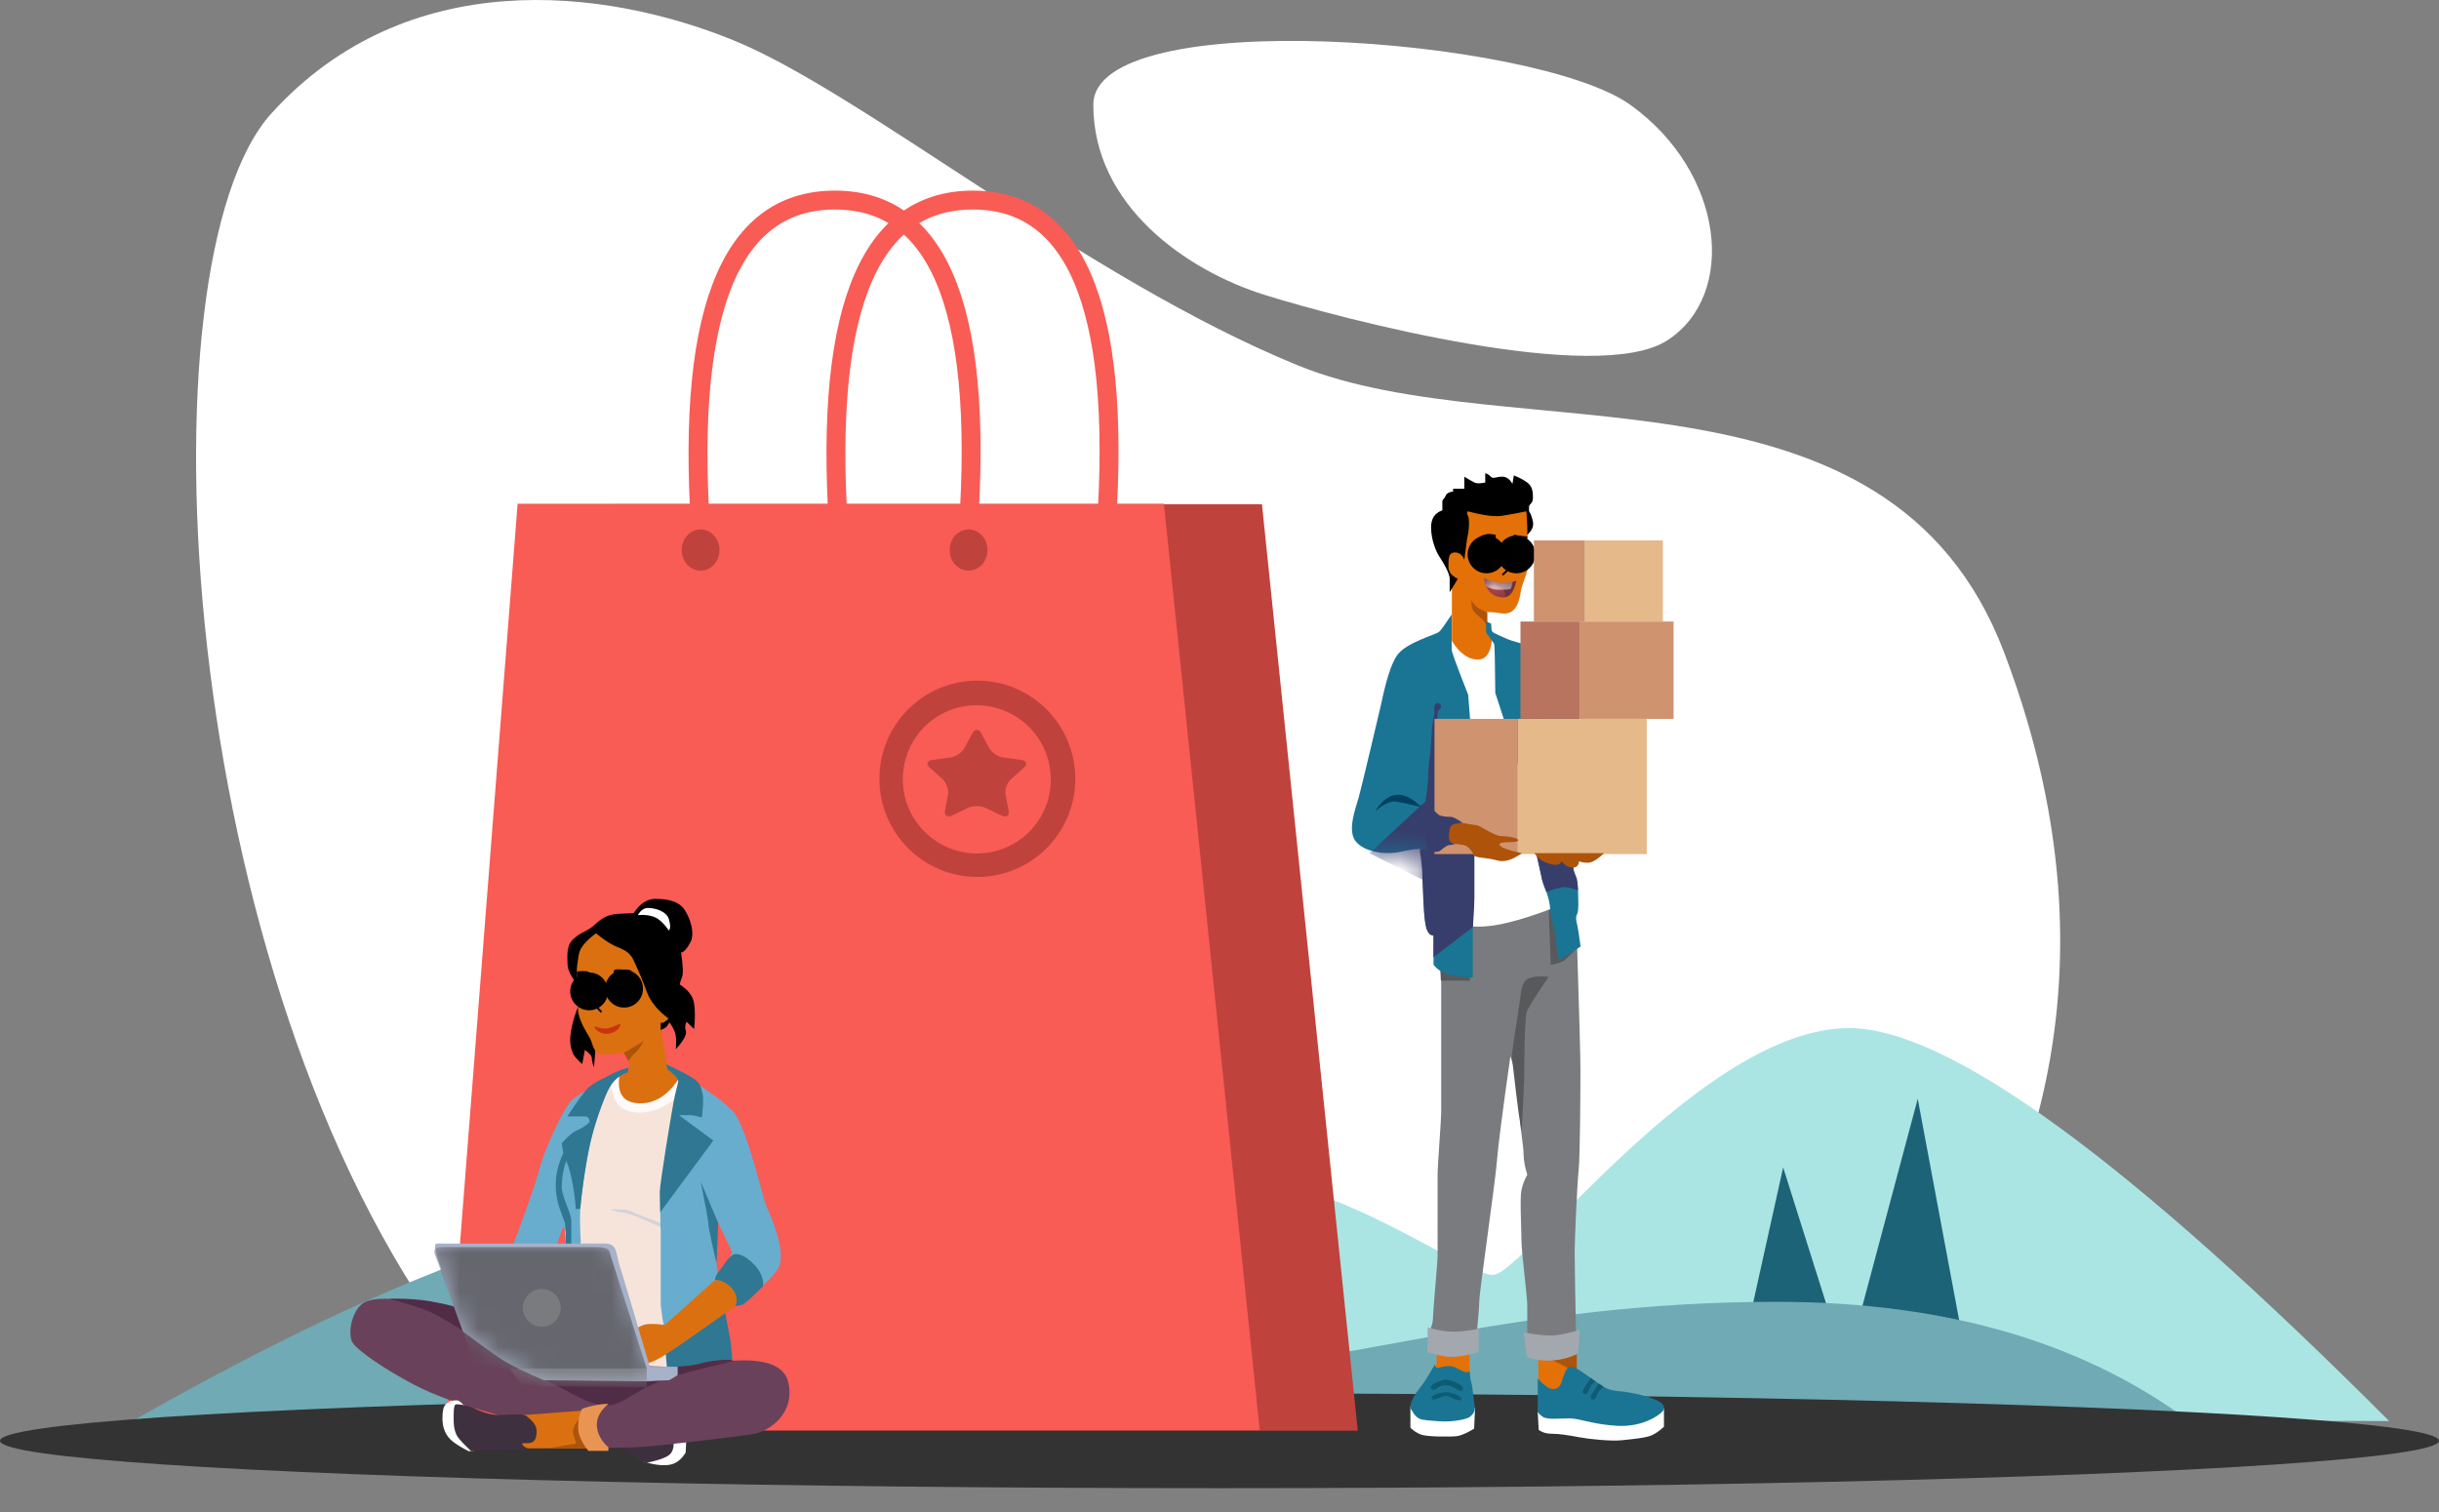 <svg width="129" height="80" viewBox="0 0 129 80" xmlns="http://www.w3.org/2000/svg" xmlns:xlink="http://www.w3.org/1999/xlink"><rect x="0" y="0" width="129" height="80" fill="#808080" stroke="none"/><defs><path d="M0,-4.07134364e-15 C0.405,0.166 0.722,0.249 0.951,0.249 C1.179,0.249 1.437,0.216 1.724,0.149 C1.593,0.729 1.369,1.02 1.051,1.02 C0.474,1.02 0.124,0.68 0,-4.07134364e-15 Z" id="a"/><path d="M4.315,18.523 C4.504,18.771 4.763,18.941 5.093,19.032 C5.424,19.123 5.856,19.182 6.391,19.208 L6.391,12.455 C6.425,9.15 6.425,7.379 6.391,7.141 C6.357,6.903 6.276,5.938 6.148,4.247 C5.565,2.769 5.274,1.973 5.274,1.859 C5.274,1.745 5.274,1.125 5.274,4.06860199e-15 C4.949,0.492 4.732,0.794 4.623,0.904 C4.459,1.07 2.821,1.475 2.36,2.197 C1.898,2.918 1.626,4.389 1.515,4.864 C1.405,5.34 0.518,9.096 0.359,9.671 C0.201,10.246 -0.3,11.49 0.254,12.065 C0.808,12.64 1.945,12.699 2.576,12.549 C2.998,12.45 3.356,12.398 3.652,12.396 C3.752,13.696 3.802,14.597 3.802,15.096 C3.802,15.846 3.829,16.166 3.941,16.576 C4.015,16.848 4.14,16.981 4.315,16.974 L4.315,18.523 Z" id="c"/><path d="M0.442,7.229 L1.68,7.288 L7.089,7.229 C8.133,6.773 8.851,6.42 9.244,6.17 C9.636,5.919 10.34,5.415 11.355,4.655 C11.829,3.374 12.154,2.446 12.33,1.874 C12.595,1.015 13.04,-7.0625712e-15 12.725,-7.0625712e-15 C12.41,-7.0625712e-15 9.102,-7.0625712e-15 8.102,-7.0625712e-15 C7.102,-7.0625712e-15 4.601,-7.0625712e-15 3.874,-7.0625712e-15 C3.148,-7.0625712e-15 3.288,0.528 3.036,1.291 C2.868,1.8 2.348,3.541 1.475,6.515 L6.15290869e-14,6.515 L6.15290869e-14,6.959 L0.442,7.229 Z" id="e"/></defs><g fill="none" fill-rule="evenodd"><path d="M38.783,2.127 C45.639,4.917 57.38,14.722 68.634,19.323 C79.888,23.924 99.886,18.434 105.994,34.498 C111.686,49.467 109.028,63.14 99.486,74.655 C98.788,75.498 25.445,73.17 24.073,71.359 C9.192,51.715 7.223,13.845 14.365,5.987 C21.507,-1.872 31.927,-0.663 38.783,2.127 Z" fill="#FFF"/><path d="M57.826,5.543 C57.826,10.891 62.774,14.317 66.902,15.604 C71.031,16.891 84.468,20.405 88.183,18.005 C91.898,15.604 91.225,9.123 86.225,5.543 C81.225,1.964 57.826,0.196 57.826,5.543 Z" fill="#FFF"/><path d="M43.485,75.168 C57.321,61.312 66.84,54.384 72.044,54.384 C79.849,54.384 89.299,67.438 90.886,67.438 C92.474,67.438 99.172,62.199 105.084,62.199 C109.025,62.199 116.118,66.469 126.362,75.01 L43.485,75.168 Z" fill="#AAE5E4" transform="matrix(-1 0 0 1 169.847 0)"/><path fill="#1D6377" transform="matrix(-1 0 0 1 195.956 0)" d="M91.337 75.168 94.526 58.121 98.313 72.301 101.644 61.753 104.619 75.168z"/><path d="M6.368,75.533 C12.108,71.085 19.55,68.861 28.693,68.861 C42.408,68.861 51.63,72.216 57.596,72.216 C63.561,72.216 73.496,63.773 84.651,63.773 C92.088,63.773 102.626,67.693 116.264,75.533 L6.368,75.533 Z" fill="#70AAB4" transform="matrix(-1 0 0 1 122.632 0)"/><ellipse fill="#333" transform="matrix(1 0 0 -1 0 152.425)" cx="64.5" cy="76.212" rx="64.5" ry="2.507"/><path fill="#C0423C" d="M32.562 26.672 66.746 26.672 71.813 75.679 28.748 75.679z"/><path fill="#F95B55" d="M27.377 26.646 61.561 26.646 66.628 75.652 23.562 75.652z"/><g transform="translate(46 36)"><ellipse fill="#C0423C" cx="5.693" cy="5.196" rx="5.18" ry="5.191"/><path d="M7.632,1.844 C7.626,1.84 7.619,1.836 7.613,1.833 C6.439,1.151 4.943,1.101 3.689,1.833 C1.828,2.919 1.195,5.321 2.278,7.188 C2.608,7.757 3.061,8.212 3.583,8.538 C3.627,8.566 3.672,8.594 3.718,8.621 C5.581,9.703 7.974,9.064 9.053,7.195 C10.132,5.327 9.495,2.926 7.632,1.844 Z M8.151,4.607 L7.477,5.21 C7.268,5.397 7.137,5.766 7.187,6.03 L7.346,6.883 C7.395,7.147 7.224,7.261 6.966,7.136 L6.133,6.734 C5.875,6.609 5.452,6.609 5.194,6.734 L4.361,7.136 C4.103,7.261 3.932,7.147 3.981,6.883 L4.14,6.03 C4.19,5.766 4.059,5.397 3.85,5.21 L3.176,4.607 C2.967,4.42 3.033,4.235 3.321,4.197 L4.253,4.073 C4.541,4.034 4.883,3.806 5.012,3.566 L5.429,2.79 C5.558,2.55 5.769,2.55 5.898,2.79 L6.315,3.566 C6.444,3.806 6.786,4.034 7.074,4.073 L8.006,4.197 C8.295,4.235 8.36,4.42 8.151,4.607 Z" fill="#F95B55" fill-rule="nonzero"/></g><path d="M51.127,29.096 C52.157,16.754 49.836,10.583 44.162,10.583 C38.489,10.583 36.148,16.754 37.14,29.096" stroke="#F95B55"/><path d="M58.421,29.096 C59.452,16.754 57.13,10.583 51.457,10.583 C45.783,10.583 43.442,16.754 44.434,29.096" stroke="#F95B55"/><ellipse fill="#C0423C" cx="37.055" cy="29.096" rx="1" ry="1.089"/><ellipse fill="#C0423C" cx="51.228" cy="29.096" rx="1" ry="1.089"/><path d="M1.305,0.87 C1.359,0.745 1.386,0.64 1.386,0.556 C1.386,0.471 1.386,0.286 1.386,0 L3.124,0 L3.124,1.175 L1.305,0.87 Z" fill="#E37108" transform="translate(74.598 71.522)"/><path d="M-1.06637181e-13,3.996 L-1.06637181e-13,2.859 C0.264,3.223 0.525,3.404 0.783,3.404 C1.168,3.404 2.221,3.404 2.461,3.404 C2.621,3.404 2.941,3.245 3.42,2.928 L3.369,4.051 C2.976,4.287 2.673,4.418 2.461,4.445 C2.143,4.485 0.886,4.485 0.563,4.364 C0.347,4.283 0.16,4.161 -1.06637181e-13,3.996 Z" fill="#FFF" transform="translate(74.598 71.522)"/><path d="M1.564,3.662 C2.224,3.709 2.986,3.549 3.128,3.437 C3.27,3.326 3.451,3.154 3.4,2.868 C3.35,2.581 3.282,1.785 3.229,1.648 C3.193,1.557 3.16,1.343 3.128,1.005 C3.054,1.087 2.928,1.087 2.752,1.005 C2.486,0.883 2.349,0.739 2.02,0.739 C1.691,0.739 1.444,0.884 1.368,0.811 C1.318,0.763 1.296,0.707 1.303,0.641 C0.947,1.256 0.707,1.637 0.582,1.785 C0.394,2.006 -0.145,2.713 0.037,3.034 C0.22,3.354 0.387,3.534 0.644,3.574 C0.901,3.614 0.903,3.616 1.564,3.662 Z" fill="#1A7594" transform="translate(74.598 71.522)"/><path d="M1.126,2.455 C1.234,2.638 1.618,2.315 1.867,2.315 C2.115,2.315 2.557,2.682 2.684,2.51 C2.811,2.337 2.15,2.123 1.894,2.123 C1.638,2.123 1.019,2.272 1.126,2.455 Z" fill="#0F5B72" transform="translate(74.598 71.522)"/><path d="M1.101,1.936 C1.293,2.137 1.414,1.753 1.856,1.753 C2.299,1.753 2.661,2.225 2.774,1.984 C2.887,1.744 2.145,1.456 1.894,1.456 C1.644,1.456 0.909,1.734 1.101,1.936 Z" fill="#0F5B72" transform="translate(74.598 71.522)"/><path fill="#E37108" d="M.032 1.54.032.321 2.069.065 2.069 1.166.823 2.243z" transform="translate(81.33 71.522)"/><path fill="#AD540A" d="M2.062 7.65479899e-15 2.062 1.079.589.328z" transform="translate(81.33 71.522)"/><path d="M5.3176786e-13,3.152 L0.052,4.111 C0.232,4.249 0.457,4.318 0.726,4.318 C1.13,4.318 1.623,4.395 2.173,4.5 C2.723,4.605 3.88,4.721 4.437,4.663 C4.994,4.605 5.713,4.54 6.025,4.403 C6.233,4.312 6.451,4.16 6.678,3.948 L6.678,2.972 C5.882,3.425 5.165,3.651 4.526,3.651 C3.887,3.651 2.542,3.513 0.492,3.237 L5.3176786e-13,3.152 Z" fill="#FFF" transform="translate(81.33 71.522)"/><path d="M-6.46403476e-14,1.388 C0.371,1.814 0.675,2.001 0.912,1.949 C1.268,1.871 1.282,1.442 1.363,1.28 C1.445,1.118 1.515,0.661 1.884,0.795 C2.253,0.928 2.88,1.444 3.219,1.66 C3.558,1.876 3.67,2.013 4.365,2.075 C5.06,2.137 5.906,2.369 6.244,2.522 C6.581,2.675 6.834,2.894 6.589,3.152 C6.344,3.409 5.498,3.956 4.258,3.902 C3.017,3.849 2.217,3.505 1.67,3.505 C1.123,3.505 0.494,3.597 0.247,3.409 C0.082,3.284 -6.46403476e-14,3.198 -6.46403476e-14,3.152 L-6.46403476e-14,1.388 Z" fill="#1A7594" transform="translate(81.33 71.522)"/><path d="M3.491,1.836 C3.373,1.902 3.282,1.994 3.219,2.11 C3.124,2.284 3.048,2.606 2.861,2.494 C2.674,2.381 3.014,2.017 3.057,1.93 C3.086,1.872 3.14,1.782 3.219,1.66 L3.491,1.836 Z" fill="#0F5B72" transform="translate(81.33 71.522)"/><path d="M3.063,1.555 C2.949,1.613 2.861,1.7 2.798,1.817 C2.703,1.991 2.626,2.313 2.439,2.2 C2.252,2.088 2.593,1.723 2.636,1.636 C2.664,1.578 2.718,1.488 2.798,1.365 L3.063,1.555 Z" fill="#0F5B72" transform="translate(81.33 71.522)"/><g transform="translate(75.69 25.031)"><path d="M1.1,8.869 L1.1,6.149 L1.005,5.364 C0.672,4.48 0.552,3.931 0.645,3.717 C0.786,3.397 0.748,2.289 1.815,1.849 C2.883,1.409 4.484,1.286 4.705,1.452 C4.927,1.617 5.294,2.041 5.294,2.423 C5.294,2.806 4.968,3.552 5.025,3.896 C5.083,4.239 5.156,4.524 5.156,4.825 C5.156,5.125 4.825,5.851 4.765,6.149 C4.705,6.447 4.629,7.55 3.728,7.414 C3.128,7.323 2.87,7.323 2.954,7.414 L2.954,8.449 C3.169,8.685 3.276,8.825 3.276,8.869 C3.276,8.935 3.292,9.891 2.491,9.891 C1.957,9.891 1.494,9.551 1.1,8.869 Z" fill="#E37108"/><path d="M0.984,6.296 L1.416,5.584 C1.084,5.434 0.918,5.219 0.918,4.937 C0.918,4.514 0.923,4.192 1.264,4.192 C1.492,4.192 1.657,4.32 1.758,4.576 C1.851,3.823 1.915,3.382 1.949,3.255 C2.001,3.065 2.046,2.409 1.949,2.252 C1.885,2.147 1.885,2.069 1.949,2.016 C2.761,2.235 3.365,2.314 3.761,2.252 C4.157,2.19 4.584,2.112 5.04,2.016 C5.073,2.465 5.089,2.747 5.089,2.862 C5.089,2.977 5.089,3.108 5.089,3.255 C5.34,3.033 5.439,2.801 5.388,2.558 C5.336,2.316 5.267,2.135 5.181,2.016 C5.181,1.919 5.181,1.834 5.181,1.761 C5.181,1.653 5.388,1.596 5.388,1.311 C5.388,1.025 5.376,0.705 5.089,0.494 C4.898,0.354 4.661,0.228 4.378,0.117 L4.304,0.563 C4.162,0.31 3.981,0.184 3.761,0.184 C3.431,0.184 3.286,0.322 3.159,0.184 C3.075,0.092 2.977,0.03 2.865,4.07134364e-15 L2.865,0.494 C2.598,0.548 2.409,0.548 2.297,0.494 C2.185,0.44 2.005,0.337 1.758,0.184 L1.758,0.821 L1.165,0.821 L1.165,0.968 C0.954,0.992 0.823,1.066 0.771,1.192 C0.693,1.381 0.596,1.365 0.596,1.514 C0.596,1.614 0.596,1.764 0.596,1.964 C0.199,2.101 1.76059894e-13,2.401 1.76059894e-13,2.862 C1.76059894e-13,3.554 0.286,4.181 0.441,4.415 C0.596,4.648 0.984,5.266 0.984,5.584 C0.984,5.796 0.984,6.034 0.984,6.296 Z" fill="#000"/><path d="M2.102,6.71 C2.289,6.96 2.447,7.116 2.575,7.176 C2.703,7.236 2.836,7.307 2.976,7.389 L2.976,8.134 C2.86,7.894 2.736,7.727 2.605,7.634 C2.407,7.493 2.265,7.34 2.208,7.233 C2.171,7.162 2.135,6.987 2.102,6.71 Z" fill="#AD540A"/><path d="M3.872,4.278 C3.863,4.422 3.882,4.531 3.929,4.603 C3.976,4.676 4.073,4.795 4.218,4.959 L3.775,5.382" stroke="#000" stroke-width=".1"/><circle fill="#000" cx="2.934" cy="4.294" r="1"/><circle fill="#000" cx="4.514" cy="4.294" r="1"/><path d="M2.862,3.533 C3.047,3.488 3.209,3.622 3.306,3.587 C3.403,3.553 3.439,3.304 3.421,3.274 C3.403,3.243 3.139,3.211 3.078,3.211 C3.017,3.211 2.729,3.242 2.591,3.356 C2.453,3.47 2.448,3.628 2.503,3.628 C2.559,3.628 2.678,3.578 2.862,3.533 Z" fill="#000"/><path d="M4.37,3.259 C4.301,3.484 4.301,3.597 4.37,3.597 C4.475,3.597 4.632,3.628 4.801,3.628 C4.914,3.628 5,3.643 5.059,3.675 L5.099,3.346 C4.804,3.33 4.633,3.312 4.586,3.291 C4.539,3.27 4.467,3.259 4.37,3.259 Z" fill="#000"/><g transform="translate(2.79 5.549)"><mask id="b" fill="#fff"><use xlink:href="#a"/></mask><use fill="#6F313D" xlink:href="#a"/><path d="M1.134,1.032 C1.135,0.846 1.101,0.709 1.031,0.623 C0.96,0.537 0.815,0.447 0.596,0.351 L0.064,0.351 C0.179,0.621 0.274,0.784 0.351,0.841 C0.467,0.927 0.657,1.017 0.766,1.017 C0.838,1.017 0.961,1.022 1.134,1.032 Z" fill="#DB5953" mask="url(#b)"/><path d="M-1.39444539e-13,-4.00772889e-15 C0.43,0.171 0.747,0.254 0.951,0.249 C1.154,0.245 1.347,0.225 1.528,0.189 C1.498,0.36 1.465,0.486 1.428,0.566 C1.27,0.632 0.785,0.632 0.635,0.61 C0.484,0.588 0.264,0.512 0.135,0.441 C0.089,0.364 0.044,0.217 -1.39444539e-13,-4.00772889e-15 Z" fill="#FFF" mask="url(#b)"/></g></g><path d="M7.471,0 L7.91,2.716 C8.025,6.324 8.082,8.475 8.082,9.167 C8.082,10.206 8.065,13.689 7.987,14.442 C7.91,15.196 7.777,18.075 7.777,18.775 C7.777,19.242 7.804,20.921 7.86,23.813 L5.27,24.08 C5.27,22.782 5.27,21.961 5.27,21.618 C5.27,21.103 4.963,18.794 4.963,18.172 C4.963,17.55 4.869,15.926 4.963,15.491 C5.025,15.201 5.127,14.933 5.27,14.687 C5.141,14.252 5.077,13.897 5.077,13.621 C5.077,13.209 4.884,12.062 4.884,11.813 C4.884,11.564 4.75,9.328 4.65,9.167 C4.583,9.06 4.492,8.809 4.378,8.413 C3.958,11.372 3.721,13.214 3.667,13.939 C3.586,15.027 2.73,20.915 2.73,21.394 C2.73,21.713 2.65,22.609 2.489,24.08 L0.286,24.08 L0.147,22.85 C0.24,22.628 0.286,22.412 0.286,22.205 C0.286,21.893 0.527,19.324 0.527,18.978 C0.527,18.632 0.527,15.192 0.527,14.687 C0.527,14.182 0.717,11.814 0.717,11.403 C0.717,11.129 0.717,7.687 0.717,1.077 L7.471,0 Z" fill="#7A7B7E" transform="translate(75.508 47.456)"/><path fill="#58595B" d="M.702 4.418 2.236 4.418 2.236 3.787.657 3.63z" transform="translate(75.508 47.456)"/><path d="M6.398,0.506 L6.514,3.584 C6.893,3.505 7.134,3.424 7.235,3.341 C7.337,3.259 7.55,3.056 7.874,2.732 L7.136,0.32 L6.398,0.506 Z" fill="#58595B" transform="translate(75.508 47.456)"/><path d="M4.975,12.358 C5.065,10.69 5.109,9.722 5.109,9.455 C5.109,9.055 5.117,6.379 5.253,6.041 C5.343,5.816 5.725,5.207 6.398,4.214 C5.726,4.154 5.31,4.232 5.149,4.449 C4.909,4.773 4.972,4.982 4.755,6.312 C4.61,7.199 4.508,7.892 4.448,8.389 C4.645,10.098 4.768,11.118 4.817,11.448 C4.866,11.779 4.918,12.082 4.975,12.358 Z" fill="#58595B" transform="translate(75.508 47.456)"/><path d="M0,22.76 L0,24.08 C0.546,24.241 0.974,24.321 1.284,24.321 C1.594,24.321 2.066,24.241 2.7,24.08 L2.7,22.832 C2.175,22.936 1.725,22.988 1.35,22.988 C0.976,22.988 0.526,22.912 0,22.76 Z" fill="#A3A8AE" transform="translate(75.508 47.456)"/><path d="M5.242,24.315 C5.679,24.479 6.132,24.543 6.602,24.509 C7.072,24.475 7.521,24.355 7.951,24.149 L8.051,22.885 C7.396,23.087 6.881,23.188 6.508,23.188 C6.136,23.188 5.659,23.132 5.079,23.022 L5.242,24.315 Z" fill="#A3A8AE" transform="translate(75.508 47.456)"/><path d="M5.634,16.233 C5.872,16.48 6.406,16.563 7.239,16.48 C8.072,16.398 9.272,16.056 10.839,15.455 L9.215,4.317 L7.9,1.382 L7.406,1.34 C7.334,2.035 7.088,2.382 6.667,2.382 C6.145,2.382 5.673,2.042 5.251,1.361 L5.634,16.233 Z" fill="#FFF" transform="translate(71.505 32.506)"/><path d="M10.965,18.293 L12.092,17.561 C12.008,16.931 11.95,16.551 11.916,16.419 C11.865,16.222 11.814,16.01 11.916,15.83 C12.017,15.65 11.955,14.775 11.955,14.464 C11.955,14.152 11.709,13.648 11.709,13.375 C11.709,13.194 11.709,12.881 11.709,12.436 L13.27,12.64 L12.398,6.274 C10.882,3.361 9.956,1.845 9.621,1.726 C9.118,1.548 8.578,1.47 8.048,1.223 C7.518,0.976 7.433,0.96 7.396,0.847 C7.358,0.735 7.388,0.461 7.335,0.461 C7.3,0.461 7.224,0.429 7.108,0.365 L7.087,0.941 C7.344,1.29 7.488,1.494 7.518,1.553 C7.548,1.612 7.569,2.477 7.581,4.145 C8.541,7.058 9.041,8.728 9.082,9.156 C9.143,9.798 9.996,13.987 10.178,14.404 C10.361,14.82 10.484,15.289 10.484,15.642 C10.484,15.994 10.807,16.932 10.807,17.354 C10.807,17.636 10.859,17.949 10.965,18.293 Z" fill="#1A7594" transform="translate(71.505 32.506)"/><g transform="translate(71.505 32.506)"><mask id="d" fill="#fff"><use xlink:href="#c"/></mask><use fill="#1A7594" xlink:href="#c"/><path fill="#373E6C" mask="url(#d)" d="M3.927 9.848.924 12.63 5.031 14.673 6.974 10.76z"/></g><path d="M10.266,7.135 C9.8,5.243 9.567,4.224 9.567,4.078 C9.567,3.931 10,4.913 10.865,7.021 L10.266,7.135 Z" fill="#373E6C" transform="translate(71.505 32.506)"/><path d="M4.88,10.525 C4.874,10.621 4.779,10.621 4.596,10.525 C4.414,10.428 4.167,10.269 3.855,10.049 C3.971,9.419 4.029,8.912 4.029,8.528 C4.029,7.952 4.161,7.319 4.161,7.135 C4.161,6.951 4.228,6.331 4.228,6.085 C4.228,5.839 4.367,5.337 4.367,5.206 C4.367,5.075 4.29,4.684 4.53,4.684 C4.769,4.684 4.737,4.994 4.596,5.057 C4.456,5.12 4.53,6.297 4.53,6.539 C4.53,6.78 4.53,8.532 4.53,8.937 C4.53,9.341 4.659,10.055 4.769,10.145 C4.843,10.204 4.88,10.331 4.88,10.525 Z" fill="#373E6C" transform="translate(71.505 32.506)"/><path d="M4.308,18.136 L6.4,16.527 C6.451,15.773 6.477,15.27 6.477,15.02 C6.477,14.769 6.477,13.775 6.477,12.037 C5.734,11.945 5.262,11.971 5.06,12.117 C4.756,12.335 4.747,12.485 4.528,12.485 C4.382,12.485 4.068,12.466 3.586,12.427 C3.678,13.012 3.724,13.465 3.724,13.787 C3.724,14.271 3.81,16.313 3.953,16.65 C4.048,16.875 4.168,16.983 4.315,16.974 L4.308,18.136 Z" fill="#373E6C" transform="translate(71.505 32.506)"/><path d="M10.285,14.673 C10.735,14.506 11.049,14.423 11.229,14.423 C11.41,14.423 11.65,14.477 11.951,14.586 C11.941,14.246 11.918,14.026 11.882,13.929 C11.828,13.782 11.709,13.557 11.709,13.436 C11.709,13.356 11.709,13.022 11.709,12.436 L9.73,12.554 C9.914,13.338 10.014,13.793 10.03,13.919 C10.046,14.045 10.131,14.296 10.285,14.673 Z" fill="#373E6C" transform="translate(71.505 32.506)"/><path d="M1.231,10.404 C1.69,10.02 2.056,9.85 2.331,9.893 C2.606,9.937 3.06,10.037 3.692,10.193 C3.189,9.707 2.735,9.488 2.331,9.538 C1.927,9.587 1.56,9.876 1.231,10.404 Z" fill="#02415E" transform="translate(71.505 32.506)"/><path fill="#E5B98A" d="M4.405 0H11.225V7.151H4.405z" transform="translate(75.872 38.026)"/><path fill="#CF9370" d="M0 0H4.405V7.151H0z" transform="translate(75.872 38.026)"/><path fill="#CF9370" d="M3.126 0H8.099V5.149H3.126z" transform="translate(80.418 32.877)"/><path fill="#B8745F" d="M0 0H3.126V5.149H0z" transform="translate(80.418 32.877)"/><path fill="#E5B98A" d="M2.7 0H6.82V4.291H2.7z" transform="translate(81.129 28.586)"/><path fill="#CF9370" d="M0 0H2.7V4.291H0z" transform="translate(81.129 28.586)"/><path d="M5.911,2.415 L9.606,2.415 C9.249,2.752 8.966,2.921 8.756,2.921 C8.546,2.921 8.39,2.894 8.286,2.84 C8.261,3.065 8.147,3.177 7.944,3.177 C7.74,3.177 7.541,3.065 7.345,2.84 C7.312,2.967 7.213,3.03 7.049,3.03 C6.802,3.03 6.464,2.897 6.306,2.796 C6.201,2.729 6.069,2.602 5.911,2.415 Z" fill="#AD540A" transform="translate(75.235 42.716)"/><path d="M1.297,0.67 C2.262,0.845 2.786,0.933 2.87,0.933 C2.996,0.933 3.824,1.507 4.134,1.507 C4.443,1.507 5.146,1.604 5.057,1.752 C4.968,1.899 4.072,1.757 4.072,1.955 C4.072,2.087 4.467,2.24 5.258,2.415 C4.753,2.779 4.314,2.906 3.942,2.796 C3.384,2.631 2.748,2.682 2.697,2.493 C2.646,2.304 2.389,2.038 2.217,1.997 C2.103,1.97 1.819,1.93 1.366,1.878 C1.106,1.507 0.99,1.257 1.018,1.127 C1.046,0.998 1.139,0.845 1.297,0.67 Z" fill="#AD540A" transform="translate(75.235 42.716)"/><path d="M0.253,2.197 C0.572,2.369 0.809,2.391 0.964,2.265 C1.197,2.075 1.324,1.986 1.439,1.986 C1.515,1.986 1.613,1.965 1.732,1.924 C1.51,1.905 1.399,1.795 1.399,1.595 C1.399,1.295 1.442,0.984 1.587,0.91 C1.683,0.86 1.861,0.826 2.121,0.808 C1.82,0.598 1.613,0.493 1.5,0.493 C1.33,0.493 0.961,0.477 0.846,0.375 C0.731,0.272 0.472,0.027 0.345,0.027 C0.218,0.027 0.184,-0.034 0.041,0.027 C-0.054,0.067 0.017,0.791 0.253,2.197 Z" fill="#373E6C" transform="translate(75.235 42.716)"/><g transform="matrix(-1 0 0 1 36.753 47.547)"><path d="M6.103,5.524 C6.323,6.04 6.47,6.515 6.542,6.95 C6.595,7.272 6.67,7.709 6.429,8.211 C6.374,8.327 6.217,8.503 5.958,8.74 L5.821,7.991 C5.574,8.16 5.451,8.306 5.451,8.428 C5.451,8.551 5.413,8.71 5.338,8.906 L5.244,7.818 C5.603,7.054 5.795,6.61 5.821,6.488 C5.848,6.366 5.941,6.044 6.103,5.524 Z" fill="#000"/><path d="M0.763,9.564 L1.434,8.924 C1.537,8.315 1.618,7.865 1.675,7.573 C1.732,7.28 1.758,6.964 1.753,6.623 C1.262,6.341 1.016,6.145 1.016,6.038 C1.016,5.877 1.92,2.647 3.085,1.99 C4.25,1.332 5.68,1.393 5.978,1.99 C6.275,2.586 6.645,3.123 6.505,3.578 C6.366,4.034 6.075,4.573 6.075,4.941 C6.075,5.309 6.314,5.711 6.075,6.351 C5.835,6.991 5.553,7.28 5.465,7.573 C5.377,7.865 5.269,8.241 4.809,8.241 C4.503,8.241 4.151,8.208 3.755,8.144 C3.566,8.421 3.472,8.643 3.472,8.809 C3.472,9.058 3.544,9.104 3.649,9.205 C3.72,9.272 3.969,9.422 4.397,9.653 C4.565,10.584 4.257,11.049 3.472,11.049 C2.294,11.049 1.6,10.864 1.308,10.537 C1.113,10.32 0.932,9.995 0.763,9.564 Z" fill="#DB7011"/><circle fill="#000" cx="3.745" cy="4.751" r="1"/><circle fill="#000" cx="5.593" cy="4.893" r="1"/><path d="M4.735,6.858 C5.145,6.858 5.327,6.661 5.3,6.794 C5.274,6.927 5.004,7.141 4.672,7.141 C4.341,7.141 4.006,6.925 3.947,6.695 C3.888,6.465 4.324,6.858 4.735,6.858 Z" fill="#CB3310"/><path d="M3.323,3.917 C3.323,4.115 3.644,4.005 3.803,4.005 C3.963,4.005 4.301,4.078 4.301,3.87 C4.301,3.663 4.003,3.739 3.803,3.739 C3.604,3.739 3.323,3.719 3.323,3.917 Z" fill="#000"/><path d="M6.24,4.132 C6.261,4.117 6.199,4.11 6.052,4.11 C5.833,4.11 5.559,4.15 5.559,3.968 C5.559,3.785 5.908,3.823 6.052,3.823 C6.148,3.823 6.211,3.834 6.24,3.854 L6.24,4.132 Z" fill="#000"/><path d="M1.811,6.935 L1.811,6.538 C1.764,6.582 1.68,6.561 1.56,6.477 C1.44,6.394 1.389,6.341 1.409,6.319 C1.969,5.9 2.343,5.443 2.53,4.948 C2.81,4.205 2.877,4.047 3.231,3.271 C3.506,2.669 3.948,2.658 4.378,2.415 C4.665,2.254 4.949,2.055 5.23,1.821 C5.791,2.235 6.095,2.613 6.141,2.956 C6.167,3.152 6.229,3.423 6.244,3.738 C6.252,3.894 6.247,4.157 6.229,4.527 C6.565,4.077 6.734,3.728 6.734,3.48 C6.734,3.108 6.825,2.532 6.477,2.176 C6.13,1.821 5.822,1.76 5.485,1.521 C5.147,1.282 4.882,0.827 4.018,0.79 C3.442,0.765 3.181,0.752 3.237,0.75 C2.911,0.25 2.524,0 2.078,0 C1.409,0 0.846,0.138 0.553,0.568 C0.261,0.997 -0.024,1.807 0.241,2.305 C0.418,2.637 0.581,2.817 0.731,2.845 C0.629,3.521 0.611,3.946 0.675,4.118 C0.74,4.291 0.783,4.427 0.804,4.527 C0.352,4.816 0.098,5.151 0.042,5.531 C-0.014,5.911 -0.014,6.362 0.042,6.883 L0.399,6.538 C0.445,6.489 0.481,6.547 0.506,6.713 C0.545,6.962 0.402,6.965 0.506,7.24 C0.576,7.424 0.743,7.661 1.008,7.953 C0.974,7.507 0.995,7.196 1.07,7.018 C1.144,6.841 1.236,6.681 1.345,6.538 C1.423,6.675 1.495,6.767 1.56,6.813 C1.625,6.86 1.708,6.9 1.811,6.935 Z" fill="#000"/><path d="M1.374,1.673 C1.64,1.298 1.896,1.061 2.142,0.962 C2.387,0.862 2.679,0.829 3.018,0.861 C2.872,0.608 2.69,0.481 2.471,0.481 C2.142,0.481 1.506,0.636 1.374,1.077 C1.286,1.372 1.286,1.57 1.374,1.673 Z" fill="#FFF"/><path d="M4.941,5.193 C5.013,5.334 5.113,5.494 5.241,5.673 L4.941,5.992" stroke="#000" stroke-width=".1"/><path d="M3.755,8.144 L2.708,7.528 C2.919,7.892 3.07,8.101 3.16,8.154 C3.25,8.207 3.367,8.355 3.511,8.599 L3.755,8.144 Z" fill="#AC540A"/></g><path fill="#512C46" d="M8.943 16.135 8.943 15.635 9.716 15.121 15.004 16.135 11.979 16.591 9.099 16.648z" transform="matrix(-1 0 0 1 47.67 56.298)"/><path d="M11.552,0.724 C12.014,1.815 12.816,2.36 13.958,2.36 C14.893,2.36 15.124,1.35 15.347,0.724 C15.38,0.632 15.528,0.711 15.792,0.961 C17.185,3.505 17.882,5.157 17.882,5.917 C17.882,6.677 17.758,9.987 17.511,15.846 L12.107,16.009 L10.832,4.091 L11.552,0.724 Z" fill="#F6E4DA" transform="matrix(-1 0 0 1 47.67 56.298)"/><path d="M12.568,8.458 C13.335,8.162 13.79,7.989 13.933,7.938 C14.147,7.862 14.361,7.688 14.711,7.688 C15.061,7.688 15.347,7.645 15.347,7.688 C15.347,7.731 14.822,7.843 14.711,7.843 C14.601,7.843 14.151,7.993 13.958,8.073 C13.829,8.126 13.366,8.328 12.568,8.678 L12.568,8.458 Z" fill="#D3D2DB" transform="matrix(-1 0 0 1 47.67 56.298)"/><path d="M13.865,2.064 C14.71,2.037 15.055,1.537 14.901,0.564 L15.338,0.564 C15.41,1.852 14.95,2.515 13.958,2.55 C12.965,2.586 12.06,2.09 11.242,1.062 L11.702,0.658 C12.3,1.623 13.021,2.091 13.865,2.064 Z" fill="#FEFAF9" transform="matrix(-1 0 0 1 47.67 56.298)"/><path d="M12.372,16.009 L12.372,14.813 C12.607,13.684 12.724,12.944 12.724,12.591 C12.724,12.063 12.724,9.249 12.724,8.892 C12.724,8.535 12.823,7.257 12.635,6.476 C12.447,5.695 12.203,3.168 12.132,2.782 C12.06,2.397 11.771,1.46 11.771,0.984 C11.771,0.666 11.961,0.422 12.341,0.252 L12.341,0.047 C10.599,1.112 9.466,1.91 8.943,2.442 C8.157,3.24 7.347,7.075 7.093,7.607 C6.84,8.139 6.104,9.919 6.469,10.704 C6.712,11.227 7.483,11.923 8.782,12.79 L9.513,11.204 L8.943,9.938 L10.059,7.607 L9.849,9.738 L9.673,11.531 L9.402,13.028 C9.303,13.532 9.202,14.025 9.098,14.508 C8.995,14.991 8.943,15.366 8.943,15.635 C9.611,15.575 10.049,15.575 10.256,15.635 C10.463,15.695 11.168,15.819 12.372,16.009 Z" fill="#68ADCE" transform="matrix(-1 0 0 1 47.67 56.298)"/><path d="M17.077,10.575 L16.954,9.395 C16.992,8.727 17.002,8.147 16.983,7.654 C16.954,6.916 16.554,4.295 16.129,2.861 C15.703,1.426 15.251,0.917 15.016,0.718 C14.859,0.586 14.68,0.461 14.48,0.343 L14.432,0.169 C16.205,1.08 17.218,1.672 17.472,1.943 C17.853,2.349 18.815,4.324 19.152,5.572 C19.377,6.403 19.856,7.782 20.589,9.707 L18.271,9.707 L17.888,8.6 C17.759,8.753 17.695,8.924 17.695,9.112 C17.695,9.301 17.759,9.727 17.888,10.39 L17.077,10.575 Z" fill="#68ADCE" transform="matrix(-1 0 0 1 47.67 56.298)"/><path d="M12.42,-1.01456049e-15 C12.42,0.157 12.38,0.263 12.298,0.319 C12.176,0.404 11.842,0.689 11.807,0.818 C11.772,0.946 11.837,1.039 11.978,1.663 C12.118,2.287 12.774,6.339 12.774,6.747 C12.774,7.019 12.766,7.38 12.75,7.829 L9.943,4.031 L11.757,2.691 C11.525,2.691 11.337,2.691 11.194,2.691 C11.051,2.691 10.835,2.731 10.547,2.811 C10.475,2.183 10.461,1.77 10.507,1.572 C10.574,1.275 10.608,1.051 10.901,0.818 C11.096,0.662 11.603,0.39 12.42,-1.01456049e-15 Z" fill="#2F7793" transform="matrix(-1 0 0 1 47.67 56.298)"/><path d="M9.773,10.527 C10.058,9.306 10.201,8.619 10.201,8.467 C10.201,8.314 10.337,7.56 10.609,6.204 L9.685,8.389 L9.773,10.527 Z" fill="#2F7793" transform="matrix(-1 0 0 1 47.67 56.298)"/><path d="M8.782,12.79 C8.684,12.419 8.776,12.09 9.057,11.805 C9.339,11.519 9.605,11.393 9.855,11.426 C9.854,11.285 9.797,11.148 9.684,11.013 C9.514,10.811 9.117,10.117 8.825,10.046 C8.532,9.976 8.069,10.255 7.678,10.709 C7.287,11.164 7.234,11.719 7.369,11.805 C7.505,11.891 8.205,12.667 8.444,12.728 C8.603,12.77 8.716,12.79 8.782,12.79 Z" fill="#2F7793" transform="matrix(-1 0 0 1 47.67 56.298)"/><path d="M9.317,13.119 C9.234,13.538 9.155,13.96 9.079,14.385 C9.004,14.809 8.958,15.226 8.943,15.635 C9.199,15.612 9.557,15.634 10.016,15.702 C10.704,15.803 11.172,16.009 11.494,16.009 C11.708,16.009 12.01,16.009 12.398,16.009 L12.507,14.75 L9.317,13.119 Z" fill="#2F7793" transform="matrix(-1 0 0 1 47.67 56.298)"/><path d="M16.983,7.654 L17.213,7.654 C17.266,6.998 17.347,6.439 17.454,5.978 C17.562,5.517 17.654,5.226 17.729,5.104 C17.868,5.546 17.945,5.973 17.96,6.386 C17.983,7.006 17.454,7.848 17.454,8.276 C17.454,8.562 17.454,9.035 17.454,9.697 L17.783,9.697 C17.752,9.053 17.752,8.635 17.783,8.443 C17.828,8.155 18.216,7.535 18.273,6.593 C18.311,5.965 18.179,5.334 17.877,4.7 L17.96,4.18 C17.635,3.809 17.361,3.577 17.136,3.484 C16.911,3.391 16.696,3.249 16.491,3.059 C16.496,2.858 16.579,2.757 16.741,2.757 C16.902,2.757 17.209,2.757 17.662,2.757 C17.118,1.919 16.739,1.404 16.524,1.212 C16.201,0.925 15.591,0.678 15.328,0.523 C15.153,0.419 14.854,0.301 14.432,0.169 L14.453,0.419 C14.889,0.571 15.208,0.827 15.41,1.185 C15.714,1.722 16.31,3.361 16.56,4.662 C16.726,5.529 16.867,6.526 16.983,7.654 Z" fill="#2F7793" transform="matrix(-1 0 0 1 47.67 56.298)"/><path d="M8.782,12.79 C8.643,12.439 8.707,12.121 8.974,11.837 C9.241,11.552 9.535,11.411 9.855,11.413 L12.509,13.784 C13.054,13.716 13.422,13.716 13.613,13.784 C13.804,13.851 14.07,13.979 14.41,14.169 C14.873,15.044 14.873,15.557 14.41,15.706 C13.717,15.929 13.38,15.929 12.509,15.378 C11.928,15.011 10.686,14.149 8.782,12.79 Z" fill="#DB7011" transform="matrix(-1 0 0 1 47.67 56.298)"/><path d="M5.465,7.549 L5.49,8.138 C5.727,8.533 6.031,8.752 6.404,8.795 C6.776,8.838 7.213,8.778 7.715,8.616 C7.033,8.475 6.62,8.315 6.474,8.138 C6.328,7.962 6.257,7.795 6.262,7.64 L5.465,7.549 Z" fill="#FFF" transform="matrix(-1 0 0 1 41.757 68.696)"/><path d="M6.138,7.479 C6.095,7.885 6.187,8.161 6.415,8.305 C6.642,8.45 7.027,8.575 7.568,8.681 C8.026,8.472 8.331,8.32 8.484,8.224 C8.637,8.128 8.856,7.951 9.142,7.694 L6.138,7.479 Z" fill="#3D303E" transform="matrix(-1 0 0 1 41.757 68.696)"/><path d="M0.067,4.419 C-0.326,6.091 1.106,7.013 1.865,7.149 C2.624,7.285 5.744,7.641 7.02,7.772 C7.871,7.859 8.733,7.897 9.607,7.887 C11.308,7.615 12.75,7.193 13.932,6.62 C14.601,6.296 17.67,5.696 19.845,4.555 C21.358,3.761 22.771,2.804 23.091,2.351 C23.41,1.897 23.15,0.565 22.483,0.195 C22.098,-0.019 21.377,-0.025 20.61,0.043 C20.093,0.089 18.548,0.195 17.962,0.381 C17.187,0.627 13.196,4.168 10.187,4.419 C8.896,4.526 7.043,4.219 4.628,3.496 C1.849,2.996 0.329,3.304 0.067,4.419 Z" fill="#69415A" transform="matrix(-1 0 0 1 41.757 68.696)"/><path d="M21.18,0.008 C20.279,0.241 19.557,0.47 19.016,0.696 C18.203,1.035 13.998,3.798 12.274,4.624 C11.563,4.965 10.508,5.697 9.589,5.64 C8.764,5.589 8.461,4.997 6.636,4.282 C6.089,4.067 4.83,3.733 2.859,3.277 C4.101,3.407 4.971,3.5 5.469,3.554 C7.408,3.766 8.573,3.86 9.057,3.759 C9.729,3.62 12.353,2.573 16.932,0.617 C18.044,0.318 18.884,0.136 19.454,0.072 C20.023,0.008 20.598,-0.013 21.18,0.008 Z" fill="#512C46" transform="matrix(-1 0 0 1 41.757 68.696)"/><path fill="#DB7011" d="M.982.503 4.775.791 4.775 2.539.849 2.539z" transform="matrix(-1 0 0 1 32.295 74.074)"/><path d="M1.461,0.755 C1.888,1.193 2.057,1.544 1.968,1.808 C1.879,2.073 1.833,2.232 1.828,2.286 L3.347,2.539 L1.016,2.539 C1.279,2.077 1.411,1.753 1.411,1.567 C1.411,1.38 1.428,1.11 1.461,0.755 Z" fill="#AC540A" transform="matrix(-1 0 0 1 32.295 74.074)"/><path d="M7.741,0.3 C7.894,0.1 8.026,0 8.138,0 C8.306,0 8.483,0.014 8.593,0.113 C8.702,0.212 8.893,0.212 8.893,0.95 C8.893,1.687 8.55,2.044 8.228,2.267 C8.014,2.417 7.77,2.559 7.495,2.694 L7.202,2.655 C7.817,2.177 8.142,1.81 8.177,1.555 C8.211,1.301 8.066,0.882 7.741,0.3 Z" fill="#FFF" transform="matrix(-1 0 0 1 32.295 74.074)"/><path d="M8.301,1.049 C8.301,0.75 8.321,0.207 8.17,0.207 C8.02,0.207 7.529,0.257 7.243,0.404 C6.957,0.552 6.512,0.724 6.081,0.767 C5.649,0.81 4.672,0.643 4.44,0.839 C4.209,1.035 3.913,1.253 3.913,1.629 C3.913,2.005 4.005,2.263 4.364,2.263 C4.723,2.263 4.7,2.265 4.648,2.358 C4.614,2.42 4.519,2.489 4.364,2.564 L7.396,2.672 C7.699,2.383 7.917,2.153 8.05,1.984 C8.249,1.729 8.301,1.348 8.301,1.049 Z" fill="#3F303F" transform="matrix(-1 0 0 1 32.295 74.074)"/><path d="M0.726,1.363 C0.694,1.777 0.491,2.152 0.116,2.486 L0.116,2.672 L1.177,2.672 C1.537,2.221 1.717,1.806 1.717,1.429 C1.717,1.051 1.653,0.731 1.524,0.467 C1.419,0.408 1.212,0.345 0.903,0.279 C0.594,0.213 0.332,0.182 0.116,0.186 C0.554,0.556 0.757,0.948 0.726,1.363 Z" fill="#EA9453" transform="matrix(-1 0 0 1 32.295 74.074)"/><g transform="matrix(-1 0 0 1 35.843 65.779)"><mask id="f" fill="#fff"><use xlink:href="#e"/></mask><use fill="#A7B1C8" xlink:href="#e"/><path fill="#79797D" mask="url(#f)" d="M1.634 6.622 1.634 7.601 8.237 7.533 8.898 6.622z"/><path d="M1.634,6.622 L3.602,0.461 C3.622,0.279 3.861,0.188 4.317,0.188 C4.774,0.188 7.489,0.188 12.464,0.188 C12.828,0.172 12.947,0.322 12.819,0.638 C12.692,0.953 12.133,2.504 11.141,5.292 L11.008,6.622 L1.634,6.622 Z" fill="#65666E" mask="url(#f)"/><circle fill="#7A7B7E" mask="url(#f)" transform="rotate(14 7.186 3.402)" cx="7.186" cy="3.402" r="1"/></g></g></svg>